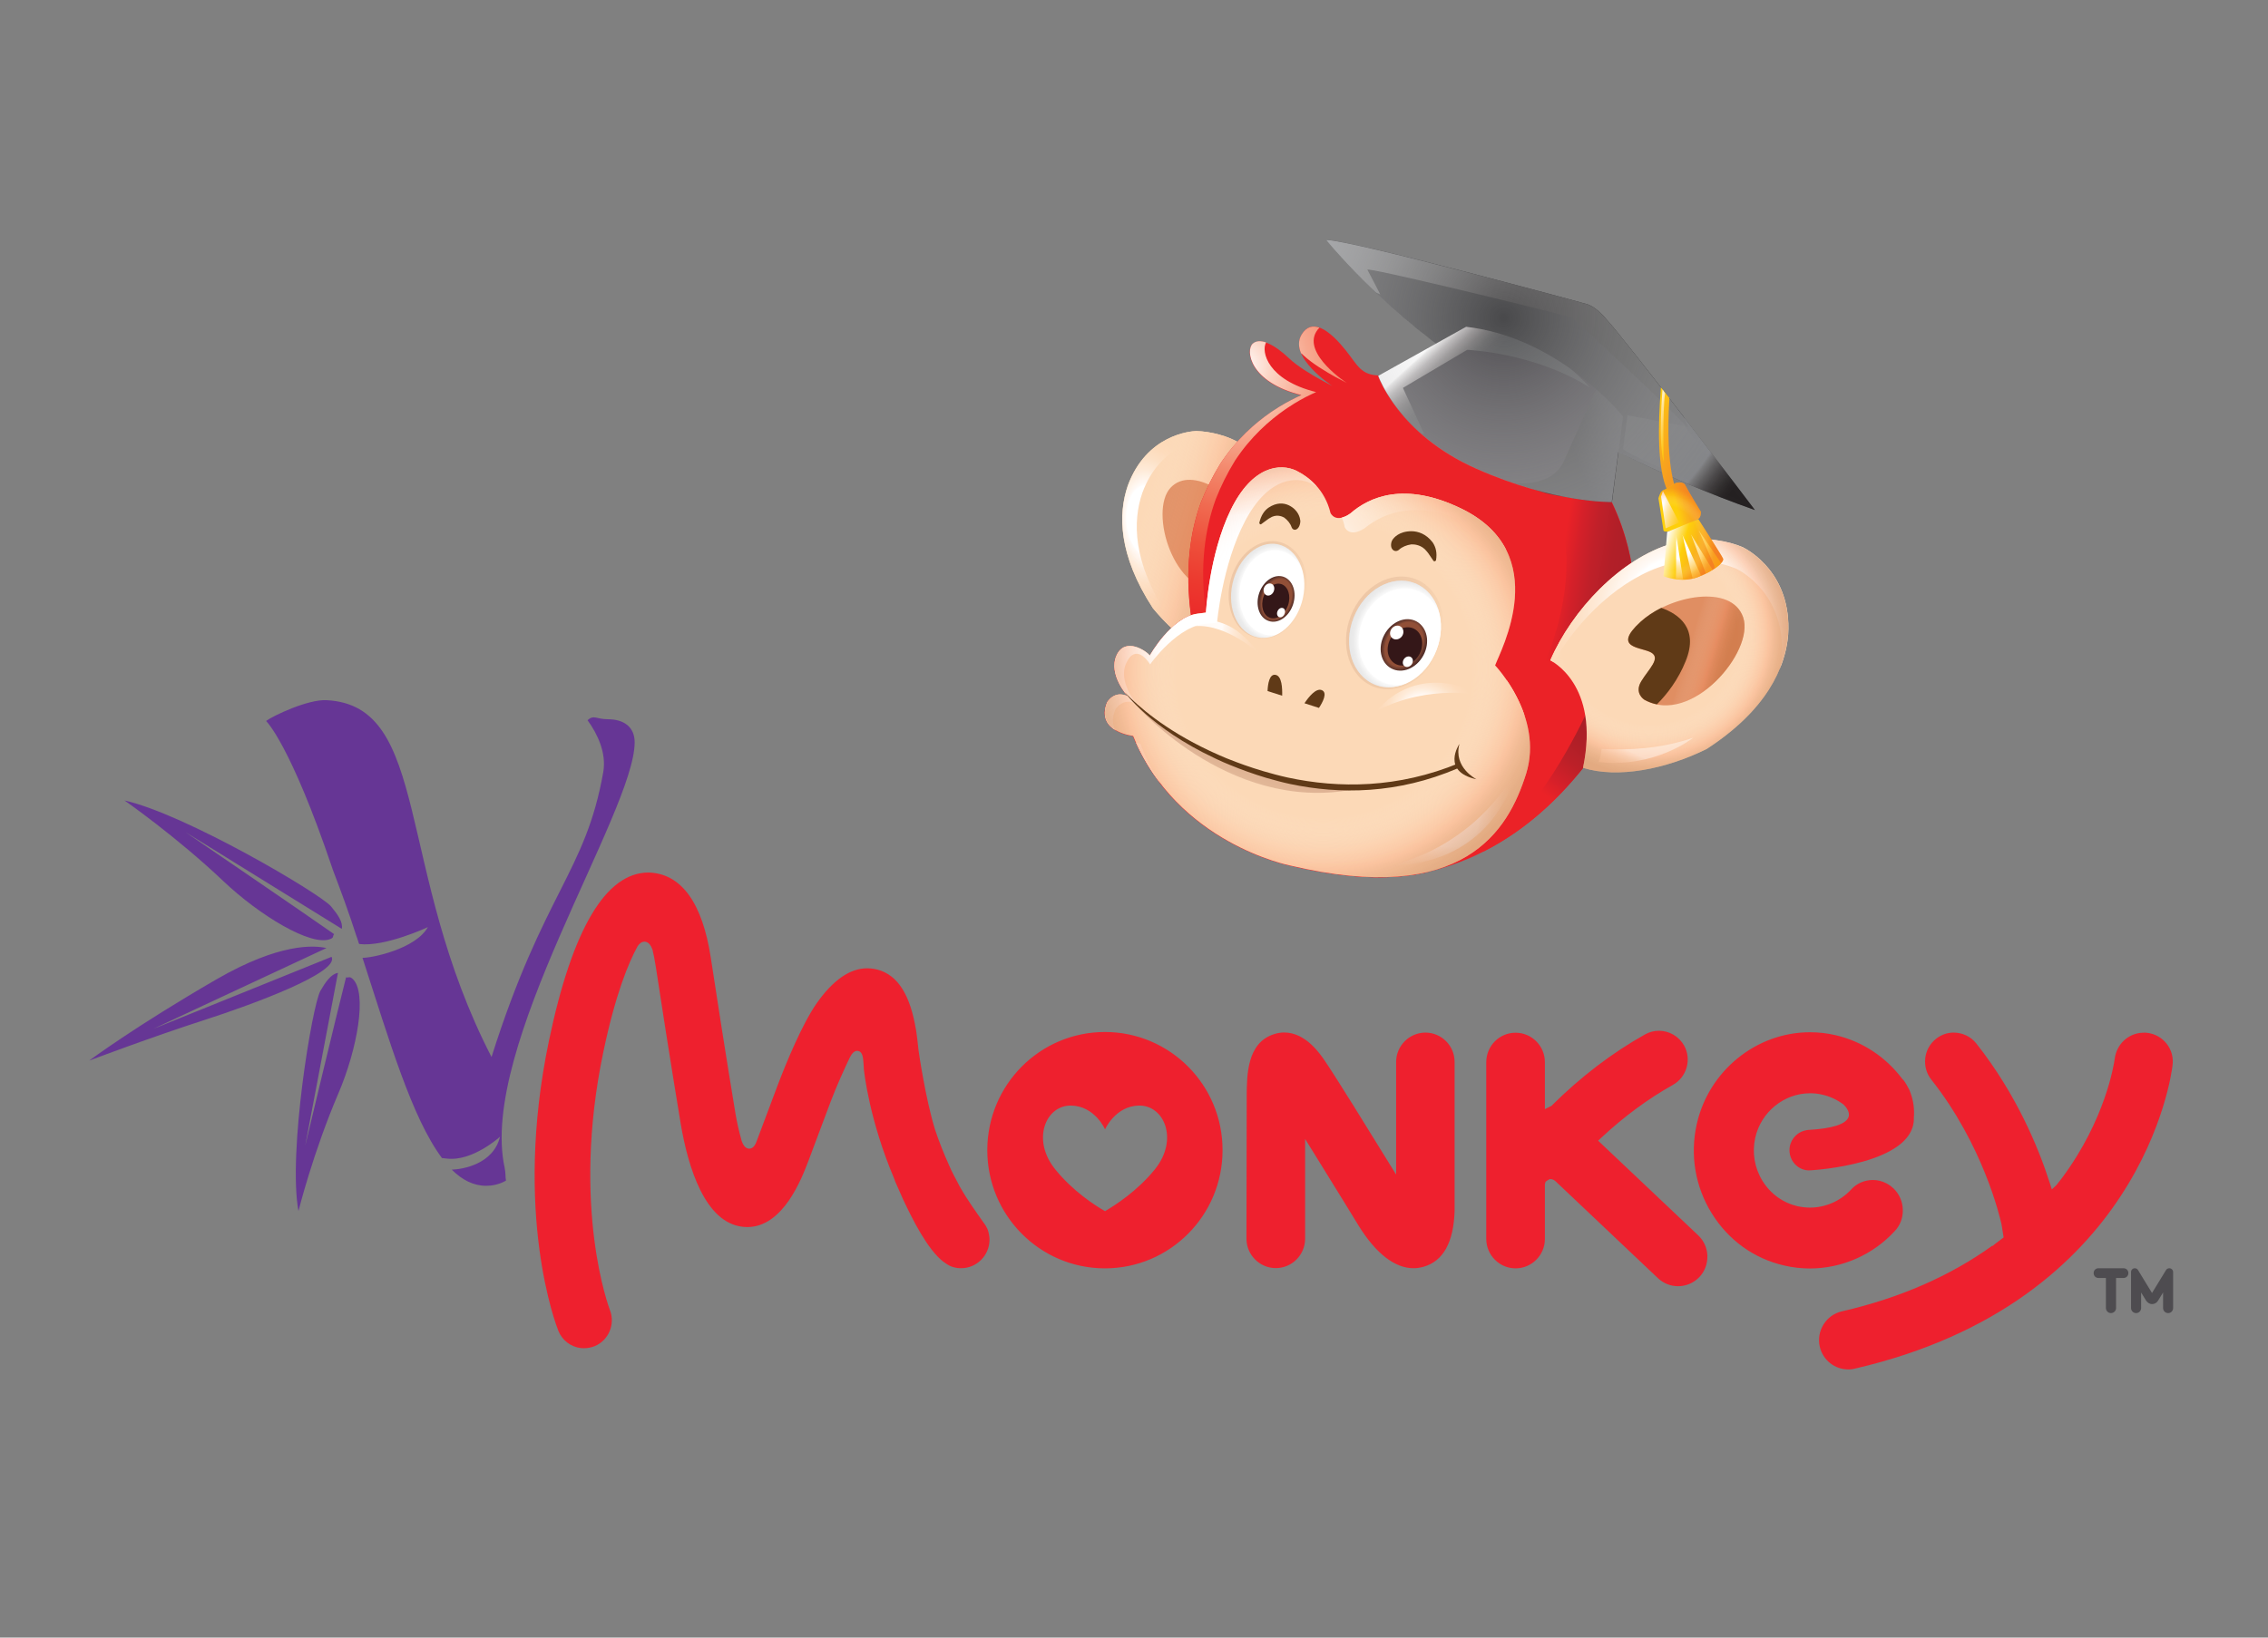 <svg width="72" height="52" viewBox="0 0 72 52" fill="none" xmlns="http://www.w3.org/2000/svg">
<rect x="0" y="0" width="72" height="52" fill="#808080" stroke="none"/>
<path d="M37.97 13.687C38.215 13.694 38.46 13.733 38.702 13.8C39.107 13.906 39.477 14.105 39.808 14.379C39.811 14.383 39.812 14.383 39.815 14.387C41.003 15.377 41.665 17.29 41.653 18.824C41.653 18.824 40.08 18.867 39.582 21.227C38.565 21.109 37.425 20.315 36.599 19.313C35.493 17.619 35.493 16.32 35.801 15.42C36.4 13.8 37.791 13.694 37.97 13.687Z" fill="#FCD9B7"/>
<path d="M37.062 19.54C35.956 17.846 35.956 16.547 36.264 15.651C36.86 14.031 38.25 13.921 38.437 13.914C38.682 13.921 38.928 13.96 39.169 14.027C39.258 14.046 39.344 14.078 39.426 14.109C39.2 13.972 38.963 13.867 38.706 13.8C38.464 13.733 38.219 13.694 37.974 13.687C37.791 13.694 36.4 13.804 35.805 15.42C35.497 16.32 35.497 17.619 36.603 19.313C37.222 20.061 38.016 20.695 38.803 21.015C38.172 20.663 37.561 20.139 37.062 19.54Z" fill="url(#paint0_radial_440_20655)"/>
<path d="M38.769 18.762C38.769 18.762 39.119 18.723 39.065 18.316C39.01 17.913 38.811 17.494 39.135 17.459C39.458 17.428 40.202 17.807 39.758 16.786C39.31 15.765 37.842 14.747 37.157 15.491C36.471 16.242 37.254 18.899 38.769 18.762Z" fill="#E08E62"/>
<path opacity="0.33" d="M37.97 13.687C38.215 13.694 38.46 13.733 38.702 13.8C39.107 13.906 39.477 14.105 39.808 14.379C39.811 14.383 39.812 14.383 39.815 14.387C41.003 15.377 41.665 17.29 41.653 18.824C41.653 18.824 40.08 18.867 39.582 21.227C38.565 21.109 37.425 20.315 36.599 19.313C35.493 17.619 35.493 16.32 35.801 15.42C36.4 13.8 37.791 13.694 37.97 13.687Z" fill="url(#paint1_linear_440_20655)"/>
<path d="M48.363 13.021C46.763 12.165 45.478 11.82 44.107 11.91C44.099 11.91 44.095 11.91 44.091 11.91C43.305 11.992 43.172 11.722 42.857 11.3C42.542 10.877 41.755 9.907 41.323 10.627C40.891 11.347 42.296 12.255 42.296 12.255C42.296 12.255 42.133 12.168 41.942 12.067C41.63 11.895 41.183 11.629 40.914 11.37C40.462 10.944 40.007 10.705 39.765 10.92C39.532 11.128 39.66 12.145 41.311 12.552C41.268 12.572 41.229 12.591 41.187 12.611C41.167 12.618 41.151 12.63 41.132 12.638C40.961 12.72 40.7 12.857 40.396 13.061C40.361 13.084 40.338 13.1 40.338 13.1C39.839 13.444 39.24 13.969 38.737 14.732C38.492 15.131 38.289 15.541 38.126 15.948C37.779 16.895 37.612 18.077 37.807 19.541C37.071 19.791 36.495 20.82 36.495 20.82C36.413 20.691 35.712 20.202 35.439 20.816C35.167 21.427 35.801 22.115 35.801 22.115C35.365 21.9 35.139 22.307 35.139 22.307C34.77 23.242 35.965 23.371 35.965 23.371C37.359 26.783 40.937 27.484 40.937 27.484C42.577 27.871 43.854 27.934 44.855 27.781C44.858 27.781 44.87 27.781 44.874 27.781C44.901 27.777 44.932 27.77 44.964 27.766C45.022 27.754 45.08 27.742 45.139 27.73C45.17 27.727 45.201 27.719 45.232 27.711C45.287 27.699 45.341 27.687 45.396 27.672C47.027 27.273 49.041 26.216 50.82 23.63C50.917 23.469 51.011 23.301 51.096 23.129C52.603 20.1 52.284 15.123 48.363 13.021Z" fill="#EB2227"/>
<path d="M47.09 27.041C48.153 26.505 49.274 25.645 50.337 24.287L50.411 22.538C50.411 22.538 49.056 25.578 47.421 26.709C47.226 26.846 47.125 26.955 47.09 27.041Z" fill="url(#paint2_linear_440_20655)"/>
<path d="M36.693 20.519C36.829 20.589 36.938 20.679 36.966 20.722C36.966 20.722 37.542 19.693 38.278 19.442C38.083 17.975 38.251 16.794 38.597 15.847C38.757 15.44 38.959 15.029 39.205 14.63C39.703 13.87 40.303 13.346 40.805 12.998C40.805 12.998 40.828 12.982 40.863 12.959C41.167 12.755 41.428 12.614 41.599 12.536C41.619 12.528 41.634 12.521 41.654 12.509C41.697 12.489 41.739 12.47 41.782 12.45C40.244 12.07 40.026 11.163 40.194 10.873C40.022 10.815 39.874 10.818 39.769 10.912C39.536 11.12 39.664 12.137 41.315 12.544C41.272 12.563 41.233 12.583 41.191 12.603C41.171 12.611 41.155 12.622 41.136 12.63C40.965 12.712 40.704 12.849 40.4 13.053C40.365 13.076 40.342 13.092 40.342 13.092C39.843 13.436 39.243 13.96 38.741 14.723C38.496 15.123 38.293 15.534 38.13 15.94C37.783 16.887 37.616 18.069 37.811 19.532C37.332 19.701 36.923 20.194 36.693 20.519ZM45.326 27.687C44.325 27.84 43.048 27.781 41.408 27.39C41.408 27.39 37.834 26.693 36.436 23.281C36.436 23.281 35.245 23.152 35.611 22.213C35.611 22.213 35.65 22.15 35.72 22.084C35.342 21.962 35.143 22.307 35.143 22.307C34.773 23.242 35.969 23.371 35.969 23.371C37.363 26.783 40.941 27.484 40.941 27.484C42.581 27.871 43.858 27.934 44.858 27.781C44.862 27.781 44.874 27.781 44.878 27.781C44.905 27.777 44.936 27.769 44.968 27.765C45.026 27.754 45.084 27.742 45.143 27.73C45.174 27.726 45.205 27.718 45.236 27.711C45.267 27.703 45.298 27.695 45.33 27.691C45.33 27.683 45.326 27.687 45.326 27.687ZM41.377 11.28C41.65 11.538 42.094 11.804 42.405 11.977C42.596 12.074 42.76 12.164 42.76 12.164C42.76 12.164 41.354 11.253 41.786 10.533C41.817 10.482 41.852 10.439 41.888 10.404C41.677 10.329 41.475 10.368 41.319 10.627C41.206 10.818 41.222 11.022 41.303 11.217C41.335 11.237 41.358 11.257 41.377 11.28ZM35.758 22.052C35.868 21.97 36.039 21.908 36.276 22.021C36.276 22.021 35.642 21.332 35.91 20.722C35.945 20.644 35.988 20.585 36.035 20.538C35.817 20.48 35.579 20.515 35.447 20.816C35.221 21.325 35.618 21.876 35.758 22.052Z" fill="url(#paint3_radial_440_20655)"/>
<path d="M47.464 21.129C47.619 20.691 49.337 17.572 46.377 16.144C44.586 15.279 43.468 15.78 42.869 16.304C42.39 16.641 42.238 16.289 42.238 16.289C42.059 15.549 41.556 15.146 41.163 14.95C40.653 14.7 39.761 14.778 39.072 16.191C38.383 17.604 38.286 19.45 38.286 19.45L38.009 19.486C37.184 19.599 36.502 20.816 36.502 20.816C36.42 20.687 35.72 20.198 35.447 20.812C35.175 21.423 35.809 22.111 35.809 22.111C35.373 21.896 35.147 22.303 35.147 22.303C34.777 23.238 35.973 23.367 35.973 23.367C37.367 26.779 40.945 27.48 40.945 27.48C46.474 28.791 47.88 26.38 48.449 24.565C49.013 22.753 47.464 21.129 47.464 21.129Z" fill="#FCD9B7"/>
<path d="M46.377 16.144C44.586 15.279 43.469 15.78 42.869 16.304C42.764 16.379 42.678 16.414 42.6 16.433C42.636 16.527 42.671 16.629 42.69 16.739C42.69 16.739 42.83 17.091 43.321 16.774C43.94 16.265 45.073 15.803 46.833 16.727C47.258 16.95 47.577 17.204 47.822 17.478C47.573 16.974 47.125 16.504 46.377 16.144ZM47.83 21.595C47.799 21.657 47.775 21.708 47.764 21.743C47.764 21.743 48.118 22.139 48.41 22.753C48.254 22.279 48.029 21.88 47.83 21.595ZM36.063 23.582C36.281 24.068 36.545 24.494 36.834 24.874C36.592 24.498 36.374 24.079 36.203 23.614C36.203 23.614 36.148 23.602 36.063 23.582ZM39.069 16.195C38.38 17.607 38.282 19.454 38.282 19.454L38.006 19.49C37.18 19.603 36.499 20.82 36.499 20.82C36.417 20.691 35.716 20.202 35.444 20.816C35.171 21.427 35.806 22.115 35.806 22.115C35.37 21.9 35.144 22.307 35.144 22.307C34.957 22.78 35.167 23.046 35.424 23.195C35.319 23.035 35.284 22.816 35.412 22.522C35.412 22.522 35.65 22.123 36.082 22.354C36.082 22.354 35.471 21.649 35.759 21.043C36.051 20.436 36.437 20.973 36.511 21.098C36.511 21.098 37.406 19.814 38.36 19.803L38.636 19.775C38.636 19.775 38.796 17.932 39.528 16.543C40.26 15.154 41.16 15.103 41.658 15.369C41.705 15.397 41.755 15.424 41.806 15.455C41.604 15.217 41.366 15.056 41.16 14.954C40.65 14.704 39.758 14.782 39.069 16.195Z" fill="url(#paint4_radial_440_20655)"/>
<path d="M51.91 18.914C51.789 16.766 50.858 14.614 48.814 13.303C48.133 13.393 47.533 13.882 48.413 14.673C50.956 16.962 49.032 21.043 49.032 21.043C49.032 21.043 50.998 19.36 51.91 18.914Z" fill="url(#paint5_linear_440_20655)"/>
<path d="M55.32 17.377C55.067 17.271 54.799 17.2 54.518 17.161C54.051 17.083 53.584 17.118 53.124 17.251C53.12 17.251 53.117 17.251 53.113 17.251C51.442 17.725 49.896 19.388 49.215 20.969C49.219 20.969 50.811 21.728 50.255 24.381C51.349 24.725 52.883 24.428 54.183 23.782C56.084 22.546 56.675 21.215 56.765 20.151C56.886 18.214 55.503 17.466 55.32 17.377Z" fill="#FCD9B7"/>
<path d="M52.206 22.225C52.206 22.225 51.867 22.021 52.105 21.634C52.342 21.243 52.736 20.906 52.416 20.722C52.097 20.542 51.162 20.593 52.081 19.748C53.004 18.903 54.974 18.527 55.34 19.607C55.706 20.683 53.701 23.058 52.206 22.225Z" fill="#E08E62"/>
<path d="M53.514 20.992C53.277 21.579 52.934 22.033 52.599 22.366C52.467 22.338 52.334 22.291 52.206 22.221C52.206 22.221 51.867 22.017 52.105 21.63C52.342 21.239 52.736 20.902 52.416 20.718C52.097 20.538 51.162 20.589 52.081 19.744C52.268 19.576 52.494 19.423 52.739 19.302C53.273 19.49 53.943 19.94 53.514 20.992Z" fill="#603A17"/>
<path d="M52.906 17.936C52.91 17.936 52.914 17.936 52.918 17.932C53.377 17.803 53.849 17.764 54.316 17.842C54.592 17.881 54.861 17.952 55.118 18.057C55.305 18.151 56.683 18.895 56.563 20.832C56.551 20.957 56.532 21.09 56.508 21.223C56.664 20.843 56.742 20.483 56.769 20.147C56.886 18.21 55.507 17.463 55.324 17.373C55.071 17.267 54.803 17.197 54.522 17.157C54.055 17.079 53.588 17.114 53.128 17.247C53.124 17.247 53.12 17.247 53.117 17.247C51.446 17.721 49.9 19.384 49.219 20.965C49.219 20.965 49.262 20.984 49.324 21.027C50.099 19.662 51.454 18.351 52.906 17.936Z" fill="url(#paint6_radial_440_20655)"/>
<path opacity="0.43" d="M55.32 17.377C55.067 17.271 54.799 17.2 54.518 17.161C54.051 17.083 53.584 17.118 53.124 17.251C53.12 17.251 53.117 17.251 53.113 17.251C51.442 17.725 49.9 19.388 49.215 20.969C49.219 20.969 50.811 21.728 50.255 24.381C51.349 24.725 52.883 24.428 54.183 23.782C56.084 22.546 56.675 21.215 56.765 20.151C56.886 18.214 55.503 17.466 55.32 17.377Z" fill="url(#paint7_radial_440_20655)"/>
<path d="M42.105 7.618C42.105 7.618 44.017 10.024 47.016 11.895C50.014 13.765 52.775 15.162 55.711 16.195C55.711 16.195 51.661 10.85 50.98 10.122C50.98 10.122 50.688 9.75 50.368 9.656C50.053 9.559 42.954 7.637 42.105 7.618Z" fill="#49494B"/>
<path d="M49.913 10.083C49.913 10.083 52.845 12.783 53.511 13.518C53.627 13.648 53.589 13.522 53.452 13.237C52.397 11.867 51.303 10.466 50.98 10.118C50.98 10.118 50.688 9.746 50.368 9.652C50.053 9.559 42.95 7.637 42.102 7.618C42.102 7.618 42.67 8.33 43.667 9.281C43.764 9.324 43.819 9.351 43.819 9.351C43.819 9.351 43.461 8.655 43.41 8.565C43.367 8.471 48.289 9.656 49.913 10.083Z" fill="url(#paint8_linear_440_20655)"/>
<path d="M46.544 10.38L43.756 11.938C43.756 11.938 44.391 13.785 46.879 14.884C49.363 15.984 51.174 15.937 51.174 15.937L51.524 13.225C51.524 13.225 49.527 10.729 46.544 10.38Z" fill="#4E4C50"/>
<path d="M50.469 12.306C50.469 12.306 50.263 12.051 49.858 11.711C49.009 11.112 47.876 10.529 46.544 10.377L43.756 11.934C43.756 11.934 44.071 12.85 45.123 13.769C45.177 13.777 45.212 13.781 45.212 13.781L44.538 12.317L46.579 11.108C46.579 11.112 48.701 11.186 50.469 12.306Z" fill="url(#paint9_linear_440_20655)"/>
<path opacity="0.78" d="M51.174 15.937L51.524 13.225C51.524 13.225 51.236 12.861 50.71 12.396L50.66 12.388L49.647 14.642C49.25 15.518 48.051 15.334 48.051 15.334L49.09 15.667C49.09 15.667 49.289 15.718 49.678 15.776C50.609 15.948 51.174 15.937 51.174 15.937Z" fill="url(#paint10_linear_440_20655)"/>
<path opacity="0.78" d="M51.666 13.186L53.476 13.53L55.326 15.917C55.326 15.917 52.261 14.751 51.525 14.266L51.666 13.186Z" fill="url(#paint11_linear_440_20655)"/>
<path opacity="0.65" d="M48.13 24.502C48.13 24.502 47.522 27.484 44.057 27.484C44.057 27.484 46.529 27.151 48.13 24.502Z" fill="url(#paint12_radial_440_20655)"/>
<path d="M43.721 22.565C43.721 22.565 44.877 20.945 47.097 22.084C47.097 22.084 45.387 21.697 43.721 22.565Z" fill="url(#paint13_radial_440_20655)"/>
<path opacity="0.43" d="M47.464 21.129C47.619 20.691 49.337 17.572 46.377 16.144C44.586 15.279 43.468 15.78 42.869 16.304C42.39 16.641 42.238 16.289 42.238 16.289C42.059 15.549 41.556 15.146 41.163 14.95C40.653 14.7 39.761 14.778 39.072 16.191C38.383 17.604 38.286 19.45 38.286 19.45L38.009 19.486C37.184 19.599 36.502 20.816 36.502 20.816C36.42 20.687 35.72 20.198 35.447 20.812C35.175 21.423 35.809 22.111 35.809 22.111C35.373 21.896 35.147 22.303 35.147 22.303C34.777 23.238 35.973 23.367 35.973 23.367C37.367 26.779 40.945 27.48 40.945 27.48C46.474 28.791 47.88 26.38 48.449 24.565C49.013 22.753 47.464 21.129 47.464 21.129Z" fill="url(#paint14_radial_440_20655)"/>
<path d="M45.482 17.224C45.272 16.95 45.022 16.872 44.812 16.868C44.407 16.868 44.243 17.083 44.205 17.142C44.197 17.157 44.189 17.173 44.181 17.189C44.096 17.443 44.29 17.572 44.419 17.451C44.504 17.372 44.652 17.306 44.804 17.286C44.898 17.282 45.135 17.298 45.295 17.509C45.303 17.517 45.31 17.525 45.318 17.537C45.326 17.549 45.334 17.56 45.342 17.568C45.423 17.678 45.486 17.787 45.505 17.807C45.544 17.85 45.587 17.795 45.587 17.795C45.63 17.552 45.579 17.369 45.482 17.224Z" fill="#603A17"/>
<path d="M40.271 16.12C40.531 15.948 40.753 15.968 40.917 16.046C41.228 16.199 41.271 16.457 41.279 16.527C41.279 16.547 41.283 16.563 41.279 16.578C41.252 16.84 41.053 16.891 40.999 16.731C40.964 16.625 40.874 16.512 40.765 16.433C40.695 16.394 40.508 16.316 40.306 16.453C40.298 16.457 40.286 16.465 40.278 16.469C40.271 16.477 40.259 16.484 40.251 16.488C40.146 16.559 40.06 16.633 40.037 16.645C39.99 16.668 39.978 16.602 39.978 16.602C40.033 16.363 40.138 16.214 40.271 16.12Z" fill="#603A17"/>
<path d="M45.602 20.644C45.255 21.536 44.387 22.025 43.659 21.743C42.935 21.458 42.623 20.507 42.97 19.619C43.316 18.727 44.185 18.237 44.913 18.519C45.637 18.801 45.949 19.752 45.602 20.644Z" fill="url(#paint15_radial_440_20655)"/>
<path opacity="0.13" d="M45.673 20.64C45.303 21.583 44.38 22.104 43.609 21.806C42.838 21.509 42.515 20.499 42.881 19.556C43.247 18.613 44.174 18.093 44.945 18.39C45.716 18.692 46.043 19.697 45.673 20.64Z" fill="url(#paint16_linear_440_20655)"/>
<path opacity="0.13" d="M41.252 19.478C40.851 20.225 40.072 20.491 39.519 20.081C38.962 19.666 38.838 18.723 39.239 17.979C39.64 17.232 40.415 16.962 40.972 17.377C41.529 17.788 41.653 18.731 41.252 19.478Z" fill="url(#paint17_linear_440_20655)"/>
<path d="M41.362 18.993C41.182 19.807 40.536 20.367 39.921 20.238C39.302 20.108 38.947 19.345 39.127 18.532C39.306 17.714 39.952 17.158 40.567 17.283C41.182 17.416 41.541 18.179 41.362 18.993Z" fill="url(#paint18_radial_440_20655)"/>
<path d="M41.046 19.204C40.914 19.592 40.567 19.823 40.271 19.717C39.975 19.615 39.843 19.216 39.975 18.832C40.108 18.445 40.454 18.214 40.75 18.316C41.046 18.422 41.178 18.817 41.046 19.204Z" fill="url(#paint19_radial_440_20655)"/>
<path d="M40.89 19.22C40.789 19.513 40.536 19.693 40.318 19.619C40.103 19.544 40.01 19.243 40.111 18.95C40.209 18.656 40.465 18.476 40.684 18.55C40.894 18.625 40.991 18.922 40.89 19.22Z" fill="#341718"/>
<path d="M40.427 18.797C40.377 18.895 40.271 18.938 40.194 18.895C40.116 18.852 40.088 18.739 40.139 18.641C40.19 18.543 40.295 18.5 40.377 18.543C40.454 18.582 40.478 18.696 40.427 18.797Z" fill="white"/>
<path d="M40.773 19.509C40.734 19.587 40.656 19.623 40.597 19.591C40.539 19.56 40.523 19.47 40.562 19.396C40.601 19.317 40.679 19.282 40.742 19.314C40.8 19.345 40.812 19.431 40.773 19.509Z" fill="white"/>
<path d="M41.872 22.479C41.988 22.303 42.152 21.998 41.965 21.916C41.782 21.834 41.544 22.131 41.412 22.331L41.872 22.479Z" fill="#603A17"/>
<path d="M40.24 21.943C40.248 21.732 40.295 21.387 40.497 21.43C40.696 21.47 40.711 21.857 40.704 22.092L40.24 21.943Z" fill="#603A17"/>
<path d="M45.602 20.644C45.255 21.536 44.387 22.025 43.659 21.743C42.935 21.458 42.623 20.507 42.97 19.619C43.316 18.727 44.185 18.237 44.913 18.519C45.637 18.801 45.949 19.752 45.602 20.644Z" fill="url(#paint20_radial_440_20655)"/>
<path d="M45.186 20.812C44.964 21.223 44.509 21.411 44.166 21.223C43.824 21.043 43.726 20.558 43.952 20.147C44.174 19.736 44.63 19.548 44.968 19.732C45.311 19.92 45.408 20.401 45.186 20.812Z" fill="url(#paint21_radial_440_20655)"/>
<path d="M45.062 20.773C44.898 21.078 44.559 21.219 44.302 21.082C44.049 20.945 43.975 20.589 44.143 20.28C44.306 19.975 44.649 19.834 44.902 19.971C45.155 20.108 45.225 20.468 45.062 20.773Z" fill="#341718"/>
<path d="M44.505 20.206C44.431 20.307 44.294 20.335 44.205 20.268C44.115 20.202 44.103 20.065 44.178 19.963C44.252 19.865 44.388 19.834 44.477 19.904C44.567 19.971 44.578 20.108 44.505 20.206Z" fill="white"/>
<path d="M44.812 21.102C44.749 21.18 44.652 21.203 44.586 21.152C44.52 21.102 44.516 21 44.574 20.922C44.633 20.843 44.734 20.82 44.8 20.871C44.866 20.918 44.87 21.023 44.812 21.102Z" fill="white"/>
<path d="M55.711 16.195C55.711 16.195 51.661 10.85 50.98 10.122C50.98 10.122 50.688 9.75 50.368 9.656C50.053 9.562 42.95 7.641 42.102 7.622C42.102 7.622 43.425 9.281 45.587 10.912L43.749 11.941C43.749 11.941 44.383 13.788 46.872 14.888C49.356 15.988 51.166 15.941 51.166 15.941L51.373 14.356C52.814 15.064 54.239 15.675 55.711 16.195Z" fill="url(#paint22_radial_440_20655)"/>
<path opacity="0.43" d="M52.206 22.225C52.206 22.225 51.867 22.021 52.105 21.634C52.342 21.243 52.736 20.906 52.416 20.722C52.097 20.542 51.162 20.593 52.081 19.748C53.004 18.903 54.974 18.527 55.34 19.607C55.706 20.683 53.701 23.058 52.206 22.225Z" fill="url(#paint23_linear_440_20655)"/>
<path opacity="0.9" d="M40.011 20.785C39.26 19.842 38.89 19.814 38.395 19.666L37.951 19.881C38.968 19.81 40.011 20.785 40.011 20.785Z" fill="url(#paint24_linear_440_20655)"/>
<path opacity="0.42" d="M50.843 23.782C50.828 23.884 50.82 24.056 50.746 24.197C52.545 24.401 53.752 23.426 53.752 23.426C52.705 23.786 51.669 23.825 50.843 23.782Z" fill="url(#paint25_linear_440_20655)"/>
<path opacity="0.27" d="M36.109 22.432C36.109 22.432 39.252 26.036 43.336 24.983C43.336 24.983 39.205 25.132 36.109 22.432Z" fill="url(#paint26_linear_440_20655)"/>
<path d="M52.728 12.301C52.631 13.542 52.612 14.899 52.939 15.592L53.258 15.651C53.258 15.651 52.853 15.044 52.997 12.638L52.728 12.301Z" fill="url(#paint27_linear_440_20655)"/>
<path d="M52.81 16.848L52.65 15.827C52.65 15.827 52.701 15.6 52.802 15.565C52.904 15.53 53.192 15.338 53.192 15.338C53.192 15.338 53.437 15.26 53.507 15.416C53.581 15.573 53.998 16.25 53.998 16.25C53.998 16.25 54.009 16.426 53.912 16.48C53.819 16.535 52.919 17.005 52.81 16.848Z" fill="url(#paint28_linear_440_20655)"/>
<path d="M52.927 16.891L52.807 18.296C52.807 18.296 53.356 18.523 53.877 18.335C54.399 18.143 54.75 17.85 54.703 17.74C54.656 17.631 53.916 16.484 53.916 16.484L52.927 16.891Z" fill="url(#paint29_linear_440_20655)"/>
<path d="M52.791 15.596L53.309 16.594L52.877 16.778L52.732 15.768L52.791 15.596Z" fill="url(#paint30_linear_440_20655)"/>
<path d="M53.207 18.374L53.23 18.394C53.297 18.402 53.363 18.405 53.433 18.405L53.211 16.977L53.207 18.374ZM53.733 18.37C53.779 18.359 53.826 18.351 53.873 18.331C53.908 18.316 53.943 18.304 53.978 18.288L53.994 18.257L53.41 16.981L53.733 18.37ZM53.923 16.832L54.422 17.959L54.434 18.049C54.523 17.987 54.589 17.932 54.636 17.877L53.923 16.832ZM54.153 18.21C54.231 18.171 54.305 18.132 54.367 18.093L53.682 16.966L54.153 18.21Z" fill="url(#paint31_radial_440_20655)"/>
<path opacity="0.88" d="M52.779 12.364C52.779 12.364 52.635 13.988 52.814 14.677C52.814 14.677 52.776 13.014 52.861 12.486L52.779 12.364Z" fill="url(#paint32_linear_440_20655)"/>
<path opacity="0.43" d="M54.699 17.737C54.652 17.627 53.912 16.48 53.912 16.48C54.005 16.426 53.998 16.25 53.998 16.25C53.998 16.25 53.577 15.573 53.507 15.416C53.433 15.26 53.192 15.338 53.192 15.338C53.192 15.338 52.907 15.53 52.802 15.565C52.701 15.6 52.65 15.827 52.65 15.827L52.81 16.848C52.833 16.88 52.888 16.884 52.966 16.872L52.927 16.887L52.806 18.292C52.806 18.292 53.355 18.519 53.877 18.331C54.395 18.14 54.745 17.846 54.699 17.737Z" fill="url(#paint33_radial_440_20655)"/>
<path d="M46.326 24.229C44.379 25.035 42.506 25.038 40.882 24.69C40.613 24.631 40.356 24.561 40.103 24.487C39.691 24.365 39.313 24.229 38.962 24.088C38.958 24.084 38.955 24.084 38.951 24.084C38.795 24.021 38.647 23.954 38.503 23.888C38.472 23.872 38.441 23.861 38.409 23.845C36.957 23.164 36.108 22.401 35.734 22.01C35.719 21.998 35.711 21.99 35.711 21.99C35.711 21.99 36.532 23.121 38.538 24.064C38.569 24.08 38.6 24.091 38.627 24.107C38.768 24.174 38.912 24.236 39.068 24.299C39.071 24.299 39.075 24.303 39.079 24.303C39.422 24.444 39.792 24.577 40.193 24.698C40.442 24.768 40.691 24.839 40.952 24.894C42.537 25.23 44.367 25.215 46.279 24.397C46.349 24.365 46.384 24.283 46.353 24.213C46.345 24.217 46.337 24.224 46.326 24.229Z" fill="#603A17"/>
<path d="M46.331 23.622C46.331 23.622 45.732 24.494 46.873 24.745C46.877 24.745 46.129 24.377 46.331 23.622Z" fill="#603A17"/>
<path d="M67.177 41.532C67.177 41.625 67.103 41.696 67.014 41.696C66.924 41.696 66.854 41.621 66.854 41.532V40.581H66.617C66.531 40.581 66.465 40.514 66.465 40.424C66.465 40.338 66.531 40.272 66.617 40.272H67.415C67.501 40.272 67.567 40.338 67.567 40.424C67.567 40.514 67.501 40.581 67.415 40.581H67.177V41.532Z" fill="#4E4C50"/>
<path d="M68.131 41.301L67.972 41.042V41.535C67.972 41.625 67.902 41.696 67.812 41.696C67.722 41.696 67.652 41.621 67.652 41.535V40.393C67.652 40.326 67.703 40.272 67.773 40.272C67.816 40.272 67.855 40.295 67.874 40.33L68.318 41.058L68.762 40.33C68.785 40.295 68.82 40.272 68.867 40.272C68.933 40.272 68.988 40.326 68.988 40.393V41.535C68.988 41.625 68.918 41.696 68.828 41.696C68.739 41.696 68.669 41.621 68.669 41.535V41.042L68.509 41.301C68.47 41.367 68.4 41.41 68.322 41.41C68.24 41.41 68.174 41.363 68.131 41.301Z" fill="#4E4C50"/>
<path d="M31.397 39.203C31.389 39.168 31.381 39.132 31.374 39.101C31.37 39.089 31.366 39.078 31.362 39.066C31.354 39.05 31.346 39.031 31.343 39.015C31.323 38.976 31.304 38.941 31.284 38.905C31.284 38.905 31.28 38.901 31.276 38.894C31.253 38.858 31.234 38.831 31.214 38.808C31.21 38.804 31.206 38.796 31.202 38.792C31.198 38.788 31.198 38.784 31.195 38.78C31.191 38.776 31.187 38.772 31.187 38.769C31.023 38.538 30.684 38.06 30.498 37.728C30.494 37.72 30.486 37.708 30.482 37.7C30.478 37.688 30.47 37.681 30.466 37.673C30.315 37.391 30.202 37.164 30.202 37.164C30.178 37.113 30.155 37.059 30.132 37.008C29.953 36.612 29.805 36.233 29.688 35.881C29.38 34.899 29.162 33.369 29.162 33.369C29.139 33.169 29.123 33.024 29.119 32.985C29.1 32.813 29.073 32.649 29.041 32.496C28.835 31.455 28.414 30.888 27.756 30.767C27.682 30.755 27.605 30.747 27.53 30.747C26.981 30.747 26.44 31.123 25.918 31.87C25.455 32.539 24.957 33.756 24.703 34.421L24.018 36.245C23.995 36.303 23.933 36.475 23.785 36.475C23.715 36.475 23.613 36.432 23.543 36.221C23.461 35.928 23.395 35.638 23.352 35.38C23.349 35.364 23.045 33.56 22.566 30.418C22.301 28.673 21.631 27.734 20.588 27.706C19.229 27.706 18.166 29.506 17.426 33.052C16.277 38.561 17.667 42.11 17.726 42.259C17.846 42.56 18.123 42.772 18.446 42.807C18.477 42.811 18.512 42.811 18.543 42.811C18.656 42.811 18.769 42.787 18.874 42.748C19.322 42.564 19.54 42.048 19.361 41.594C19.349 41.562 18.119 38.35 19.151 33.416C19.536 31.573 19.953 30.571 20.241 30.047C20.303 29.953 20.377 29.902 20.459 29.902C20.623 29.902 20.689 30.09 20.716 30.164C20.751 30.309 20.786 30.481 20.817 30.684C21.296 33.826 21.608 35.658 21.608 35.673C21.849 37.102 22.391 38.831 23.586 38.956C23.633 38.96 23.675 38.964 23.722 38.964C24.859 38.964 25.443 37.442 25.661 36.871L26.37 34.981C26.584 34.421 26.818 33.916 26.974 33.588C27.048 33.439 27.125 33.369 27.211 33.369C27.32 33.369 27.383 33.459 27.402 33.639C27.41 33.725 27.418 33.815 27.422 33.913L27.425 33.956C27.433 34.042 27.597 35.568 28.387 37.426C28.399 37.458 28.41 37.485 28.418 37.516C28.418 37.52 28.418 37.52 28.422 37.524C28.485 37.669 28.57 37.865 28.671 38.088C28.975 38.733 29.446 39.68 29.956 40.072H29.96C30.023 40.118 30.085 40.161 30.147 40.193C30.256 40.244 30.381 40.271 30.509 40.271C31.008 40.271 31.413 39.864 31.413 39.363C31.413 39.32 31.409 39.273 31.401 39.23C31.401 39.222 31.397 39.211 31.397 39.203ZM35.077 32.77C33.013 32.77 31.343 34.449 31.343 36.523C31.343 38.596 33.017 40.275 35.077 40.275C37.141 40.275 38.811 38.596 38.811 36.523C38.815 34.453 37.141 32.77 35.077 32.77ZM36.658 37.137C36.105 37.818 35.419 38.26 35.081 38.459C34.738 38.264 34.057 37.818 33.504 37.137C32.733 36.19 33.2 35.09 34.006 35.106C34.761 35.122 35.081 35.861 35.081 35.861C35.081 35.861 35.081 35.861 35.081 35.857C35.081 35.861 35.081 35.861 35.081 35.861C35.081 35.861 35.404 35.122 36.155 35.106C36.961 35.09 37.429 36.19 36.658 37.137ZM60.407 38.408C60.399 38.15 60.294 37.912 60.107 37.732C59.982 37.614 59.83 37.532 59.667 37.493C59.6 37.477 59.526 37.469 59.456 37.469C59.192 37.469 58.938 37.579 58.763 37.775C58.425 38.139 57.949 38.346 57.459 38.346C57.33 38.346 57.198 38.33 57.066 38.303C56.602 38.193 56.205 37.908 55.952 37.497C55.699 37.086 55.617 36.601 55.722 36.127C55.905 35.309 56.637 34.715 57.463 34.715C57.599 34.715 57.731 34.73 57.86 34.762C58.086 34.812 58.308 34.914 58.518 35.067C58.572 35.118 58.744 35.294 58.685 35.466C58.608 35.697 58.167 35.838 57.393 35.881L57.361 35.885L57.28 35.904C57.003 35.979 56.809 36.233 56.809 36.523C56.809 36.863 57.069 37.145 57.4 37.164H57.416L57.509 37.16C57.638 37.152 60.699 36.953 60.757 35.56V35.497C60.78 35.227 60.745 34.957 60.652 34.707C60.64 34.672 60.628 34.636 60.613 34.605L60.562 34.511C60.558 34.499 60.55 34.488 60.535 34.46C60.492 34.386 60.457 34.331 60.43 34.3L60.391 34.261C59.865 33.56 59.118 33.067 58.276 32.872C58.012 32.809 57.735 32.778 57.459 32.778C55.753 32.778 54.242 34.006 53.865 35.697C53.647 36.671 53.814 37.677 54.34 38.526C54.865 39.375 55.679 39.966 56.641 40.185C56.91 40.248 57.182 40.279 57.455 40.279C58.471 40.279 59.453 39.849 60.146 39.097C60.325 38.913 60.414 38.667 60.407 38.408ZM68.171 32.797C68.132 32.793 68.097 32.789 68.035 32.793C68.027 32.793 68.023 32.793 68.015 32.793C67.563 32.813 67.194 33.157 67.135 33.615C67.108 33.807 66.839 35.548 65.465 37.399L65.285 37.63L65.138 37.767L65.075 37.571C64.713 36.436 64.012 34.746 62.743 33.138C62.568 32.915 62.303 32.789 62.019 32.789C61.812 32.789 61.621 32.86 61.458 32.989C61.267 33.142 61.146 33.361 61.119 33.603C61.092 33.846 61.158 34.089 61.31 34.28C62.953 36.358 63.483 38.62 63.541 38.878L63.607 39.293L63.335 39.5L63.261 39.563L63.249 39.555C61.917 40.514 60.313 41.218 58.471 41.641C58.23 41.695 58.023 41.844 57.891 42.055C57.759 42.267 57.716 42.517 57.77 42.76C57.868 43.19 58.245 43.487 58.681 43.484H58.717C58.771 43.48 58.825 43.476 58.88 43.46C67.996 41.355 68.934 34.136 68.969 33.83C69.039 33.322 68.677 32.86 68.171 32.797ZM50.734 36.221L50.835 36.127C51.552 35.458 52.319 34.891 53.109 34.449C53.549 34.202 53.709 33.639 53.464 33.2C53.3 32.911 52.996 32.731 52.665 32.731C52.51 32.731 52.358 32.77 52.221 32.848C51.174 33.435 50.181 34.194 49.27 35.098L49.254 35.118L49.231 35.126L49.044 35.219V33.729C49.044 33.212 48.627 32.793 48.114 32.793C47.599 32.793 47.183 33.212 47.183 33.729V39.34C47.183 39.852 47.599 40.275 48.114 40.275C48.627 40.275 49.044 39.856 49.044 39.34V37.606L49.064 37.528L49.114 37.489L49.196 37.442H49.231C49.286 37.442 49.344 37.469 49.398 37.524L52.634 40.588C52.809 40.752 53.035 40.842 53.273 40.842C53.526 40.842 53.775 40.737 53.95 40.549C54.122 40.369 54.207 40.13 54.203 39.88C54.196 39.629 54.091 39.398 53.911 39.226L50.734 36.221ZM45.252 32.789C44.741 32.789 44.321 33.208 44.321 33.725V37.297L44.079 36.906C43.472 35.92 42.405 34.19 42.066 33.697C41.914 33.47 41.451 32.786 40.773 32.786C40.664 32.786 40.559 32.801 40.454 32.836C39.586 33.102 39.582 34.139 39.578 34.801L39.57 39.332C39.57 39.845 39.987 40.267 40.501 40.267C41.015 40.267 41.432 39.849 41.432 39.332V36.166L41.673 36.554C42.362 37.661 43.11 38.886 43.129 38.917C43.678 39.805 44.282 40.271 44.874 40.271C44.975 40.271 45.076 40.255 45.181 40.228C45.816 40.052 46.147 39.453 46.178 38.448V33.725C46.182 33.208 45.762 32.789 45.252 32.789Z" fill="#EE202E"/>
<path d="M10.511 28.783C10.172 28.38 5.889 25.852 3.953 25.418C3.953 25.418 5.597 26.56 7.1 27.988C8.237 29.064 9.868 30.058 10.48 29.82C10.616 29.769 10.546 29.73 10.608 29.663C9.635 28.978 5.893 26.427 5.893 26.427L10.85 29.495C10.896 29.284 10.721 29.037 10.511 28.783ZM10.986 31.033C10.702 32.144 9.689 36.382 9.689 36.382L10.729 30.892C10.507 30.931 10.335 31.181 10.172 31.463C9.911 31.917 9.136 36.613 9.475 38.456C9.475 38.456 9.942 36.585 10.741 34.723C11.344 33.314 11.667 31.514 11.192 31.08C11.083 30.986 11.072 31.06 10.986 31.033ZM10.526 30.383L4.872 32.668L10.363 30.105C9.977 30.015 8.879 29.937 6.87 31.099C4.292 32.59 2.832 33.678 2.832 33.678C2.832 33.678 4.83 32.923 6.484 32.391C8.062 31.882 10.787 30.876 10.526 30.383ZM20.148 23.571C20.148 23.082 19.802 22.839 19.303 22.839C18.933 22.839 18.848 22.686 18.653 22.87C18.976 23.316 19.256 23.915 19.151 24.518C18.587 27.707 17.263 28.325 15.604 33.564C12.532 27.605 13.68 22.393 10.359 22.233C9.775 22.205 8.669 22.726 8.447 22.894C8.447 22.894 9.21 23.606 10.554 27.581V27.585C10.853 28.376 11.064 28.947 11.321 29.741C11.329 29.741 11.395 29.976 11.402 29.976C12.22 30.078 13.583 29.44 13.583 29.44C13.194 30.133 11.811 30.418 11.508 30.415C12.372 33.087 13.081 35.501 14.031 36.773C14.074 36.777 14.124 36.781 14.183 36.789C15 36.891 15.873 36.096 15.873 36.096C15.659 36.973 14.681 37.129 14.342 37.141C14.673 37.47 15.031 37.654 15.437 37.654C15.608 37.654 15.849 37.614 16.063 37.489C16.04 37.368 16.056 37.243 16.021 37.082C15.18 33.263 20.148 25.785 20.148 23.571Z" fill="#663695"/>
<defs>
<radialGradient id="paint0_radial_440_20655" cx="0" cy="0" r="1" gradientUnits="userSpaceOnUse" gradientTransform="translate(36.428 16.54) rotate(85.388) scale(2.819 1.661)">
<stop offset="0.394" stop-color="white"/>
<stop offset="0.419" stop-color="#FFFAF6"/>
<stop offset="0.567" stop-color="#FEEBD9"/>
<stop offset="0.715" stop-color="#FDE1C6"/>
<stop offset="0.86" stop-color="#FDDBBB"/>
<stop offset="1" stop-color="#FCD9B7"/>
</radialGradient>
<linearGradient id="paint1_linear_440_20655" x1="31.119" y1="15.1" x2="39.032" y2="17.476" gradientUnits="userSpaceOnUse">
<stop offset="0.635" stop-color="white" stop-opacity="0"/>
<stop offset="0.666" stop-color="#FFF1E9" stop-opacity="0.089"/>
<stop offset="0.726" stop-color="#FDD5C0" stop-opacity="0.262"/>
<stop offset="0.807" stop-color="#F9AA85" stop-opacity="0.497"/>
<stop offset="0.861" stop-color="#F68D62" stop-opacity="0.651"/>
<stop offset="0.895" stop-color="#DC7B4D" stop-opacity="0.726"/>
<stop offset="0.933" stop-color="#CC703E" stop-opacity="0.806"/>
<stop offset="0.969" stop-color="#C26A36" stop-opacity="0.883"/>
<stop offset="1" stop-color="#BF6834" stop-opacity="0.95"/>
</linearGradient>
<linearGradient id="paint2_linear_440_20655" x1="50.697" y1="23.003" x2="48.351" y2="25.945" gradientUnits="userSpaceOnUse">
<stop stop-color="#A91F27"/>
<stop offset="0.191" stop-color="#AE1F27"/>
<stop offset="0.389" stop-color="#BC2028"/>
<stop offset="0.579" stop-color="#D42029"/>
<stop offset="0.739" stop-color="#EB2227"/>
</linearGradient>
<radialGradient id="paint3_radial_440_20655" cx="0" cy="0" r="1" gradientUnits="userSpaceOnUse" gradientTransform="translate(39.409 11.604) rotate(16.869) scale(9.227 9.265)">
<stop stop-color="white"/>
<stop offset="0.105" stop-color="#FCD4C4"/>
<stop offset="0.234" stop-color="#F7A990"/>
<stop offset="0.366" stop-color="#F3876B"/>
<stop offset="0.496" stop-color="#F06A50"/>
<stop offset="0.625" stop-color="#EE503B"/>
<stop offset="0.753" stop-color="#EC3A2F"/>
<stop offset="0.879" stop-color="#EB2929"/>
<stop offset="1" stop-color="#EB2227"/>
</radialGradient>
<radialGradient id="paint4_radial_440_20655" cx="0" cy="0" r="1" gradientUnits="userSpaceOnUse" gradientTransform="translate(39.478 19.408) rotate(16.869) scale(7.767 7.798)">
<stop offset="0.394" stop-color="white"/>
<stop offset="0.419" stop-color="#FFFAF6"/>
<stop offset="0.567" stop-color="#FEEBD9"/>
<stop offset="0.715" stop-color="#FDE1C6"/>
<stop offset="0.86" stop-color="#FDDBBB"/>
<stop offset="1" stop-color="#FCD9B7"/>
</radialGradient>
<linearGradient id="paint5_linear_440_20655" x1="51.819" y1="17.632" x2="48.876" y2="17.166" gradientUnits="userSpaceOnUse">
<stop stop-color="#AE1F28"/>
<stop offset="0.207" stop-color="#B21F28"/>
<stop offset="0.42" stop-color="#C12029"/>
<stop offset="0.579" stop-color="#D42029"/>
<stop offset="0.739" stop-color="#EB2227"/>
</linearGradient>
<radialGradient id="paint6_radial_440_20655" cx="0" cy="0" r="1" gradientUnits="userSpaceOnUse" gradientTransform="translate(53.346 19.508) rotate(16.869) scale(4.554 4.572)">
<stop offset="0.394" stop-color="white"/>
<stop offset="0.419" stop-color="#FFFAF6"/>
<stop offset="0.567" stop-color="#FEEBD9"/>
<stop offset="0.715" stop-color="#FDE1C6"/>
<stop offset="0.86" stop-color="#FDDBBB"/>
<stop offset="1" stop-color="#FCD9B7"/>
</radialGradient>
<radialGradient id="paint7_radial_440_20655" cx="0" cy="0" r="1" gradientUnits="userSpaceOnUse" gradientTransform="translate(52.355 20.18) rotate(16.869) scale(4.42 4.438)">
<stop offset="0.635" stop-color="white" stop-opacity="0"/>
<stop offset="0.666" stop-color="#FFF1E9" stop-opacity="0.089"/>
<stop offset="0.726" stop-color="#FDD5C0" stop-opacity="0.262"/>
<stop offset="0.807" stop-color="#F9AA85" stop-opacity="0.497"/>
<stop offset="0.861" stop-color="#F68D62" stop-opacity="0.651"/>
<stop offset="0.895" stop-color="#DC7B4D" stop-opacity="0.726"/>
<stop offset="0.933" stop-color="#CC703E" stop-opacity="0.806"/>
<stop offset="0.969" stop-color="#C26A36" stop-opacity="0.883"/>
<stop offset="1" stop-color="#BF6834" stop-opacity="0.95"/>
</radialGradient>
<linearGradient id="paint8_linear_440_20655" x1="41.722" y1="8.504" x2="53.885" y2="12.156" gradientUnits="userSpaceOnUse">
<stop stop-color="#929497"/>
<stop offset="0.047" stop-color="#8A8B8D"/>
<stop offset="0.241" stop-color="#6E6E6F"/>
<stop offset="0.436" stop-color="#5A595A"/>
<stop offset="0.628" stop-color="#4C4B4C"/>
<stop offset="0.817" stop-color="#444444"/>
<stop offset="1" stop-color="#414142"/>
</linearGradient>
<linearGradient id="paint9_linear_440_20655" x1="45.691" y1="10.742" x2="46.709" y2="11.856" gradientUnits="userSpaceOnUse">
<stop stop-color="white"/>
<stop offset="0.043" stop-color="#E7E6E6"/>
<stop offset="0.205" stop-color="#B3B0B1"/>
<stop offset="0.369" stop-color="#8F8C8D"/>
<stop offset="0.53" stop-color="#767475"/>
<stop offset="0.691" stop-color="#656566"/>
<stop offset="0.848" stop-color="#5C5C5E"/>
<stop offset="1" stop-color="#595A5C"/>
</linearGradient>
<linearGradient id="paint10_linear_440_20655" x1="50.006" y1="14.525" x2="53.052" y2="13.319" gradientUnits="userSpaceOnUse">
<stop stop-color="#414142"/>
<stop offset="0.121" stop-color="#464647"/>
<stop offset="0.42" stop-color="#515153"/>
<stop offset="0.715" stop-color="#57585A"/>
<stop offset="1" stop-color="#595A5C"/>
</linearGradient>
<linearGradient id="paint11_linear_440_20655" x1="54.219" y1="15.391" x2="50.561" y2="12.23" gradientUnits="userSpaceOnUse">
<stop stop-color="#414142"/>
<stop offset="0.121" stop-color="#464647"/>
<stop offset="0.42" stop-color="#515153"/>
<stop offset="0.715" stop-color="#57585A"/>
<stop offset="1" stop-color="#595A5C"/>
</linearGradient>
<radialGradient id="paint12_radial_440_20655" cx="0" cy="0" r="1" gradientUnits="userSpaceOnUse" gradientTransform="translate(46.014 25.959) rotate(17.002) scale(2.412 2.397)">
<stop offset="0.394" stop-color="white"/>
<stop offset="0.419" stop-color="#FFFAF6"/>
<stop offset="0.567" stop-color="#FEEBD9"/>
<stop offset="0.715" stop-color="#FDE1C6"/>
<stop offset="0.86" stop-color="#FDDBBB"/>
<stop offset="1" stop-color="#FCD9B7"/>
</radialGradient>
<radialGradient id="paint13_radial_440_20655" cx="0" cy="0" r="1" gradientUnits="userSpaceOnUse" gradientTransform="translate(45.34 22.773) rotate(-140.721) scale(1.842 1.487)">
<stop offset="0.394" stop-color="white"/>
<stop offset="0.419" stop-color="#FFFAF6"/>
<stop offset="0.567" stop-color="#FEEBD9"/>
<stop offset="0.715" stop-color="#FDE1C6"/>
<stop offset="0.86" stop-color="#FDDBBB"/>
<stop offset="1" stop-color="#FCD9B7"/>
</radialGradient>
<radialGradient id="paint14_radial_440_20655" cx="0" cy="0" r="1" gradientUnits="userSpaceOnUse" gradientTransform="translate(42.029 21.252) rotate(17.002) scale(7.374 7.412)">
<stop offset="0.635" stop-color="white" stop-opacity="0"/>
<stop offset="0.666" stop-color="#FFF1E9" stop-opacity="0.089"/>
<stop offset="0.726" stop-color="#FDD5C0" stop-opacity="0.262"/>
<stop offset="0.807" stop-color="#F9AA85" stop-opacity="0.497"/>
<stop offset="0.861" stop-color="#F68D62" stop-opacity="0.651"/>
<stop offset="0.895" stop-color="#DC7B4D" stop-opacity="0.726"/>
<stop offset="0.933" stop-color="#CC703E" stop-opacity="0.806"/>
<stop offset="0.969" stop-color="#C26A36" stop-opacity="0.883"/>
<stop offset="1" stop-color="#BF6834" stop-opacity="0.95"/>
</radialGradient>
<radialGradient id="paint15_radial_440_20655" cx="0" cy="0" r="1" gradientUnits="userSpaceOnUse" gradientTransform="translate(44.471 20.22) rotate(16.869) scale(1.614 1.903)">
<stop offset="0.806" stop-color="white"/>
<stop offset="0.828" stop-color="#F8F8F8"/>
<stop offset="0.915" stop-color="#EBEBEB"/>
<stop offset="1" stop-color="#E7E7E7"/>
</radialGradient>
<linearGradient id="paint16_linear_440_20655" x1="42.843" y1="19.659" x2="45.721" y2="20.514" gradientUnits="userSpaceOnUse">
<stop stop-color="#914F37"/>
<stop offset="0.162" stop-color="#93523A"/>
<stop offset="0.33" stop-color="#9A5C42"/>
<stop offset="0.5" stop-color="#A76C51"/>
<stop offset="0.673" stop-color="#BA8467"/>
<stop offset="0.845" stop-color="#D6A888"/>
<stop offset="1" stop-color="#FCD9B7"/>
</linearGradient>
<linearGradient id="paint17_linear_440_20655" x1="39.198" y1="18.058" x2="41.451" y2="19.039" gradientUnits="userSpaceOnUse">
<stop stop-color="#914F37"/>
<stop offset="0.162" stop-color="#93523A"/>
<stop offset="0.33" stop-color="#9A5C42"/>
<stop offset="0.5" stop-color="#A76C51"/>
<stop offset="0.673" stop-color="#BA8467"/>
<stop offset="0.845" stop-color="#D6A888"/>
<stop offset="1" stop-color="#FCD9B7"/>
</linearGradient>
<radialGradient id="paint18_radial_440_20655" cx="0" cy="0" r="1" gradientUnits="userSpaceOnUse" gradientTransform="translate(40.416 18.822) rotate(6.814) scale(1.307 1.66)">
<stop offset="0.806" stop-color="white"/>
<stop offset="0.828" stop-color="#F8F8F8"/>
<stop offset="0.915" stop-color="#EBEBEB"/>
<stop offset="1" stop-color="#E7E7E7"/>
</radialGradient>
<radialGradient id="paint19_radial_440_20655" cx="0" cy="0" r="1" gradientUnits="userSpaceOnUse" gradientTransform="translate(40.532 19.018) rotate(110.63) scale(1.001 0.691)">
<stop offset="0.648" stop-color="#914F37"/>
<stop offset="0.684" stop-color="#7C4533"/>
<stop offset="0.749" stop-color="#60352B"/>
<stop offset="0.813" stop-color="#4D2924"/>
<stop offset="0.877" stop-color="#3F201E"/>
<stop offset="0.94" stop-color="#371A1A"/>
<stop offset="1" stop-color="#341718"/>
</radialGradient>
<radialGradient id="paint20_radial_440_20655" cx="0" cy="0" r="1" gradientUnits="userSpaceOnUse" gradientTransform="translate(44.471 20.22) rotate(16.869) scale(1.614 1.903)">
<stop offset="0.806" stop-color="white"/>
<stop offset="0.828" stop-color="#F8F8F8"/>
<stop offset="0.915" stop-color="#EBEBEB"/>
<stop offset="1" stop-color="#E7E7E7"/>
</radialGradient>
<radialGradient id="paint21_radial_440_20655" cx="0" cy="0" r="1" gradientUnits="userSpaceOnUse" gradientTransform="translate(44.573 20.461) rotate(120.189) scale(1.145 0.855)">
<stop offset="0.648" stop-color="#914F37"/>
<stop offset="0.684" stop-color="#7C4533"/>
<stop offset="0.749" stop-color="#60352B"/>
<stop offset="0.813" stop-color="#4D2924"/>
<stop offset="0.877" stop-color="#3F201E"/>
<stop offset="0.94" stop-color="#371A1A"/>
<stop offset="1" stop-color="#341718"/>
</radialGradient>
<radialGradient id="paint22_radial_440_20655" cx="0" cy="0" r="1" gradientUnits="userSpaceOnUse" gradientTransform="translate(47.734 10.091) rotate(16.869) scale(9.092 9.129)">
<stop stop-color="white" stop-opacity="0"/>
<stop offset="0.188" stop-color="#ECECEC" stop-opacity="0.142"/>
<stop offset="0.547" stop-color="#C8C8C9" stop-opacity="0.414"/>
<stop offset="0.861" stop-color="#A6A8AC" stop-opacity="0.651"/>
<stop offset="0.871" stop-color="#909092" stop-opacity="0.674"/>
<stop offset="0.895" stop-color="#6B696A" stop-opacity="0.724"/>
<stop offset="0.918" stop-color="#4F4C4D" stop-opacity="0.773"/>
<stop offset="0.94" stop-color="#3C3839" stop-opacity="0.821"/>
<stop offset="0.962" stop-color="#2E2B2B" stop-opacity="0.868"/>
<stop offset="0.982" stop-color="#262223" stop-opacity="0.911"/>
<stop offset="1" stop-color="#231F20" stop-opacity="0.95"/>
</radialGradient>
<linearGradient id="paint23_linear_440_20655" x1="51.453" y1="20.028" x2="54.791" y2="21.03" gradientUnits="userSpaceOnUse">
<stop offset="0.635" stop-color="white" stop-opacity="0"/>
<stop offset="0.666" stop-color="#FFF1E9" stop-opacity="0.089"/>
<stop offset="0.726" stop-color="#FDD5C0" stop-opacity="0.262"/>
<stop offset="0.807" stop-color="#F9AA85" stop-opacity="0.497"/>
<stop offset="0.861" stop-color="#F68D62" stop-opacity="0.651"/>
<stop offset="0.895" stop-color="#DC7B4D" stop-opacity="0.726"/>
<stop offset="0.933" stop-color="#CC703E" stop-opacity="0.806"/>
<stop offset="0.969" stop-color="#C26A36" stop-opacity="0.883"/>
<stop offset="1" stop-color="#BF6834" stop-opacity="0.95"/>
</linearGradient>
<linearGradient id="paint24_linear_440_20655" x1="37.926" y1="20.036" x2="40.073" y2="20.348" gradientUnits="userSpaceOnUse">
<stop offset="0.394" stop-color="white"/>
<stop offset="0.419" stop-color="#FFFAF6"/>
<stop offset="0.567" stop-color="#FEEBD9"/>
<stop offset="0.715" stop-color="#FDE1C6"/>
<stop offset="0.86" stop-color="#FDDBBB"/>
<stop offset="1" stop-color="#FCD9B7"/>
</linearGradient>
<linearGradient id="paint25_linear_440_20655" x1="52.324" y1="23.551" x2="51.753" y2="24.765" gradientUnits="userSpaceOnUse">
<stop offset="0.394" stop-color="white"/>
<stop offset="0.406" stop-color="#FFFAF7"/>
<stop offset="0.527" stop-color="#FDE3D0"/>
<stop offset="0.648" stop-color="#FCD2B5"/>
<stop offset="0.768" stop-color="#FBC6A2"/>
<stop offset="0.886" stop-color="#FABF97"/>
<stop offset="1" stop-color="#FABC93"/>
</linearGradient>
<linearGradient id="paint26_linear_440_20655" x1="39.503" y1="24.331" x2="39.175" y2="25.227" gradientUnits="userSpaceOnUse">
<stop stop-color="#914F37"/>
<stop offset="0.162" stop-color="#93523A"/>
<stop offset="0.33" stop-color="#9A5C42"/>
<stop offset="0.5" stop-color="#A76C51"/>
<stop offset="0.673" stop-color="#BA8467"/>
<stop offset="0.845" stop-color="#D6A888"/>
<stop offset="1" stop-color="#FCD9B7"/>
</linearGradient>
<linearGradient id="paint27_linear_440_20655" x1="52.283" y1="13.78" x2="53.692" y2="14.203" gradientUnits="userSpaceOnUse">
<stop stop-color="#FECF0A"/>
<stop offset="0.067" stop-color="#FDC810"/>
<stop offset="0.305" stop-color="#FAB31A"/>
<stop offset="0.542" stop-color="#F8A41E"/>
<stop offset="0.775" stop-color="#F79B20"/>
<stop offset="1" stop-color="#F79820"/>
</linearGradient>
<linearGradient id="paint28_linear_440_20655" x1="53.219" y1="16.077" x2="54.065" y2="15.894" gradientUnits="userSpaceOnUse">
<stop stop-color="#FECF0A"/>
<stop offset="0.067" stop-color="#FDC810"/>
<stop offset="0.305" stop-color="#FAB31A"/>
<stop offset="0.542" stop-color="#F8A41E"/>
<stop offset="0.775" stop-color="#F79B20"/>
<stop offset="1" stop-color="#F79820"/>
</linearGradient>
<linearGradient id="paint29_linear_440_20655" x1="52.826" y1="17.227" x2="54.699" y2="17.789" gradientUnits="userSpaceOnUse">
<stop offset="0.006" stop-color="white"/>
<stop offset="0.315" stop-color="#FECF0A"/>
<stop offset="0.361" stop-color="#FDC810"/>
<stop offset="0.524" stop-color="#FAB31A"/>
<stop offset="0.686" stop-color="#F8A41E"/>
<stop offset="0.846" stop-color="#F79B20"/>
<stop offset="1" stop-color="#F79820"/>
</linearGradient>
<linearGradient id="paint30_linear_440_20655" x1="52.758" y1="16.164" x2="53.511" y2="16.39" gradientUnits="userSpaceOnUse">
<stop stop-color="white"/>
<stop offset="0.107" stop-color="#FFF2D1"/>
<stop offset="0.236" stop-color="#FFE7A6"/>
<stop offset="0.367" stop-color="#FFDE82"/>
<stop offset="0.497" stop-color="#FFD761"/>
<stop offset="0.626" stop-color="#FFD242"/>
<stop offset="0.754" stop-color="#FFCE28"/>
<stop offset="0.879" stop-color="#FFCC12"/>
<stop offset="1" stop-color="#FFCB09"/>
</linearGradient>
<radialGradient id="paint31_radial_440_20655" cx="0" cy="0" r="1" gradientUnits="userSpaceOnUse" gradientTransform="translate(53.347 17.465) rotate(16.869) scale(2.735 2.746)">
<stop offset="0.103" stop-color="white"/>
<stop offset="0.142" stop-color="#FFF2D1"/>
<stop offset="0.189" stop-color="#FFE7A6"/>
<stop offset="0.236" stop-color="#FFDE82"/>
<stop offset="0.284" stop-color="#FFD761"/>
<stop offset="0.331" stop-color="#FFD242"/>
<stop offset="0.377" stop-color="#FFCE28"/>
<stop offset="0.423" stop-color="#FFCC12"/>
<stop offset="0.467" stop-color="#FFCB09"/>
</radialGradient>
<linearGradient id="paint32_linear_440_20655" x1="52.463" y1="13.417" x2="53.131" y2="13.618" gradientUnits="userSpaceOnUse">
<stop stop-color="white"/>
<stop offset="0.107" stop-color="#FFF2D1"/>
<stop offset="0.236" stop-color="#FFE7A6"/>
<stop offset="0.367" stop-color="#FFDE82"/>
<stop offset="0.497" stop-color="#FFD761"/>
<stop offset="0.626" stop-color="#FFD242"/>
<stop offset="0.754" stop-color="#FFCE28"/>
<stop offset="0.879" stop-color="#FFCC12"/>
<stop offset="1" stop-color="#FFCB09"/>
</linearGradient>
<radialGradient id="paint33_radial_440_20655" cx="0" cy="0" r="1" gradientUnits="userSpaceOnUse" gradientTransform="translate(52.865 17.102) rotate(16.869) scale(1.628 1.635)">
<stop offset="0.635" stop-color="white" stop-opacity="0"/>
<stop offset="0.656" stop-color="#FFF5EB" stop-opacity="0.062"/>
<stop offset="0.698" stop-color="#FEE2C6" stop-opacity="0.182"/>
<stop offset="0.755" stop-color="#FDC48E" stop-opacity="0.347"/>
<stop offset="0.826" stop-color="#F99D47" stop-opacity="0.55"/>
<stop offset="0.861" stop-color="#F68A20" stop-opacity="0.651"/>
<stop offset="0.89" stop-color="#F47B22" stop-opacity="0.714"/>
<stop offset="0.929" stop-color="#F26A24" stop-opacity="0.799"/>
<stop offset="0.967" stop-color="#F15E24" stop-opacity="0.879"/>
<stop offset="1" stop-color="#F15A25" stop-opacity="0.95"/>
</radialGradient>
</defs>
</svg>
